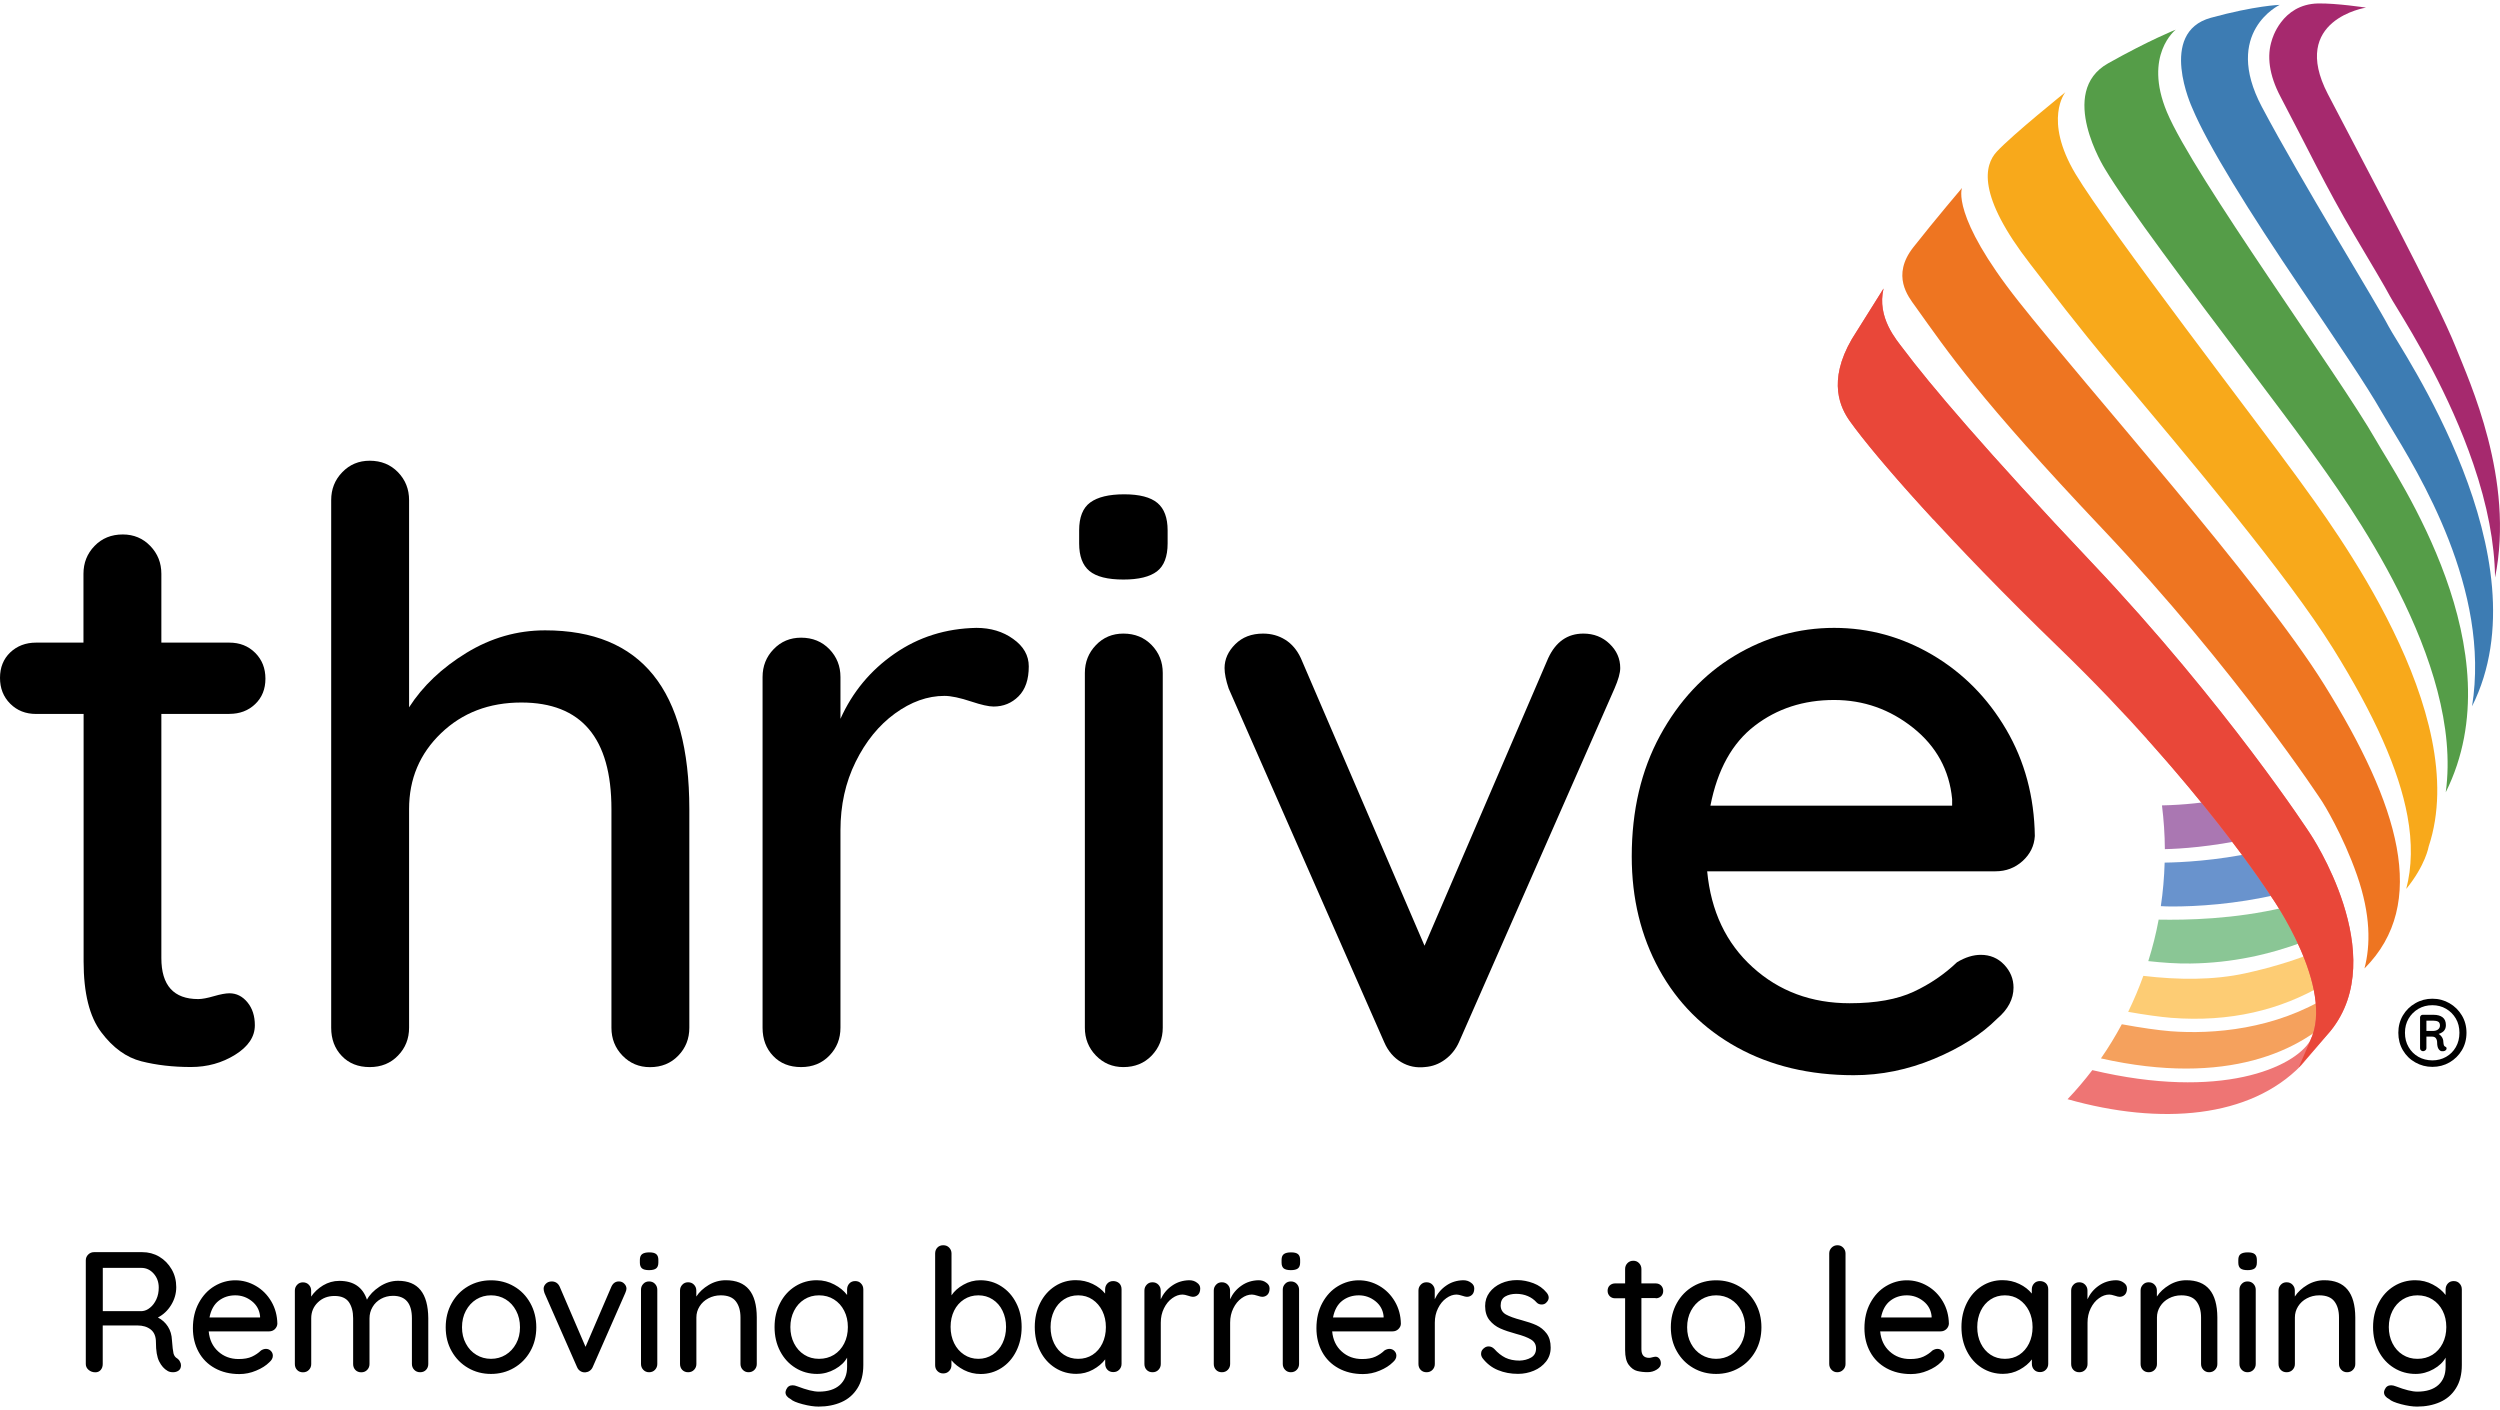 <?xml version="1.0" encoding="utf-8"?>
<!-- Generator: Adobe Illustrator 27.5.0, SVG Export Plug-In . SVG Version: 6.00 Build 0)  -->
<svg version="1.1" id="Layer_1" xmlns="http://www.w3.org/2000/svg" xmlns:xlink="http://www.w3.org/1999/xlink" x="0px" y="0px"
	 viewBox="0 0 354.33 199.84" style="enable-background:new 0 0 354.33 199.84;" xml:space="preserve">
<style type="text/css">
	.st0{clip-path:url(#SVGID_00000173144157703192807430000012431747299872013971_);fill:#AA77B2;}
	.st1{clip-path:url(#SVGID_00000173144157703192807430000012431747299872013971_);fill:#6993CD;}
	.st2{clip-path:url(#SVGID_00000173144157703192807430000012431747299872013971_);fill:#8AC695;}
	.st3{clip-path:url(#SVGID_00000173144157703192807430000012431747299872013971_);fill:#FDCC74;}
	.st4{clip-path:url(#SVGID_00000173144157703192807430000012431747299872013971_);fill:#F5A15D;}
	.st5{clip-path:url(#SVGID_00000173144157703192807430000012431747299872013971_);fill:#EE7521;}
	.st6{clip-path:url(#SVGID_00000173144157703192807430000012431747299872013971_);fill:#F8A91B;}
	.st7{clip-path:url(#SVGID_00000173144157703192807430000012431747299872013971_);fill:#559D48;}
	.st8{clip-path:url(#SVGID_00000173144157703192807430000012431747299872013971_);fill:#3D7CB3;}
	.st9{clip-path:url(#SVGID_00000173144157703192807430000012431747299872013971_);fill:#A6296E;}
	.st10{clip-path:url(#SVGID_00000173144157703192807430000012431747299872013971_);fill:#EE7574;}
	.st11{clip-path:url(#SVGID_00000173144157703192807430000012431747299872013971_);fill:#E94739;}
	.st12{clip-path:url(#SVGID_00000173144157703192807430000012431747299872013971_);}
</style>
<g>
	<defs>
		<rect id="SVGID_1_" x="0" y="0.49" width="354.33" height="198.86"/>
	</defs>
	<clipPath id="SVGID_00000040563851561846358750000013514090113841810075_">
		<use xlink:href="#SVGID_1_"  style="overflow:visible;"/>
	</clipPath>
	<path style="clip-path:url(#SVGID_00000040563851561846358750000013514090113841810075_);fill:#AA77B2;" d="M315.84,113.15
		c-3.25,0.62-6.42,0.94-9.42,1c0.25,2.03,0.4,4.1,0.41,6.2c2.13-0.04,6.58-0.33,11.95-1.49L315.84,113.15z"/>
	<path style="clip-path:url(#SVGID_00000040563851561846358750000013514090113841810075_);fill:#6993CD;" d="M319.77,120.78
		c-5.81,1.23-10.69,1.45-12.97,1.48c-0.06,2.09-0.24,4.15-0.54,6.17c0.48,0.03,1.01,0.05,1.6,0.05c3.37,0,8.95-0.3,14.98-1.72
		L319.77,120.78z"/>
	<path style="clip-path:url(#SVGID_00000040563851561846358750000013514090113841810075_);fill:#8AC695;" d="M323.79,128.6
		c-7.14,1.7-13.97,1.81-17.84,1.74c-0.37,2.01-0.87,3.97-1.47,5.88c2,0.22,4.01,0.37,5.97,0.34c5.92-0.07,11.27-1.3,15.88-3.02
		L323.79,128.6z"/>
	<path style="clip-path:url(#SVGID_00000040563851561846358750000013514090113841810075_);fill:#FDCC74;" d="M303.78,138.31
		c-0.63,1.75-1.35,3.45-2.15,5.1c2.42,0.43,4.54,0.72,6.11,0.85c8.26,0.64,15.46-1.07,21.66-4.75l-2.17-4.22
		c-2.58,1-5.56,1.9-9.01,2.66C313.74,138.93,308.73,138.9,303.78,138.31"/>
	<path style="clip-path:url(#SVGID_00000040563851561846358750000013514090113841810075_);fill:#F5A15D;" d="M307.66,146.16
		c-1.77-0.14-4.2-0.49-6.93-0.99c-0.9,1.67-1.88,3.29-2.96,4.84c17.87,4.02,28.47-1.09,33.64-6.6l-1.2-2.33
		C322.43,145.95,313.58,146.61,307.66,146.16"/>
	<path style="clip-path:url(#SVGID_00000040563851561846358750000013514090113841810075_);fill:#EE7521;" d="M329.42,97.04
		c-9.14-14.68-33.63-42.05-43.36-54.37c-9.62-12.18-7.98-16.03-7.98-16.03s-3.73,4.38-6.91,8.42c-3.14,4.01-0.69,7,0.26,8.32
		c4.74,6.63,8.98,12.99,26.49,31.5c19.13,20.22,31.11,38.58,31.23,38.77c0.11,0.16,2.9,4.62,4.92,10.41
		c1.94,5.58,1.92,9.9,1.05,13.2C344.3,128.09,340.01,114.06,329.42,97.04"/>
	<path style="clip-path:url(#SVGID_00000040563851561846358750000013514090113841810075_);fill:#F8A91B;" d="M325.53,67.57
		c-5.19-7.18-26.77-35.22-31.37-42.93c-4.6-7.72-1.43-11.57-1.43-11.57s-7.45,5.98-9.72,8.42c-1.75,1.88-2.89,6.11,4.78,15.98
		c2.91,3.75,6.6,8.65,11.51,14.49c11.12,13.2,24.95,29.63,31.38,39.96c5.88,9.45,9.33,17.21,10.53,23.72
		c0.7,3.79,0.64,7.25-0.17,10.35c2.75-3.38,3.18-6.01,3.18-6.01C350.5,101.08,330.73,74.74,325.53,67.57"/>
	<path style="clip-path:url(#SVGID_00000040563851561846358750000013514090113841810075_);fill:#559D48;" d="M336.73,62.36
		c-5.1-8.97-25.87-37.5-29.61-46.48c-3.38-8.1,1.26-11.68,1.26-11.68s-3.73,1.48-9.6,4.78c-7.26,4.08-0.46,14.93-0.46,14.93
		c3.2,5.37,11.87,16.85,20.36,28.13c3.45,4.59,6.44,8.56,7.97,10.68l0.53,0.73c5.66,7.8,22,30.31,19.46,48.84
		C356.7,92.15,339.8,67.76,336.73,62.36"/>
	<path style="clip-path:url(#SVGID_00000040563851561846358750000013514090113841810075_);fill:#3D7CB3;" d="M338.54,46.26
		c-1.72-3.32-12.37-20.55-17.97-31.13c-5.6-10.59,2.54-14.44,2.54-14.44s-3.46,0.1-9.76,1.83c-7.59,2.09-2.64,12.78-2.64,12.78
		c2.2,5.28,7.97,14.57,15.47,25.66c4.98,7.38,9.29,13.75,11.32,17.33c0.26,0.46,0.62,1.06,1.06,1.78
		c4.27,7.05,14.46,23.47,11.81,40.03C360.92,79.08,340.19,49.46,338.54,46.26"/>
	<path style="clip-path:url(#SVGID_00000040563851561846358750000013514090113841810075_);fill:#A6296E;" d="M348.08,49.26
		c-2.71-6.8-12.66-25.37-18.15-35.93c-5.49-10.57,5.41-12.25,5.41-12.25s-4.2-0.64-6.8-0.59C323.33,0.6,322,5.68,322,5.68
		c-0.73,2.22-0.42,4.93,1.23,8.05c3.52,6.66,6.53,12.98,10.43,19.55c2.46,4.15,4.41,7.43,5.09,8.73c0.14,0.27,0.53,0.9,0.98,1.64
		c2.22,3.64,7.43,12.17,10.82,22.11c2.01,5.88,3.01,11.21,3.08,16.09C356.44,67.99,349.99,54.06,348.08,49.26"/>
	<path style="clip-path:url(#SVGID_00000040563851561846358750000013514090113841810075_);fill:#EE7574;" d="M327.43,118.17
		c0,0-11.78-18.17-31.01-38.49c-14.77-15.61-23.05-25.38-26.68-30.25c-0.92-1.23-3.76-4.41-2.78-8.54l-4.49,7.16
		c-3.52,6.06-1.58,9.83-0.27,11.66c1.92,2.7,5.98,7.58,11.78,13.87c14.26,4.52,25.62,16.25,30.4,31.25
		c11.61,12.94,17.54,22.26,17.54,22.26s9.11,12.93,5.51,20.41c-2.26,3.78-12.66,8.5-30.88,4.17c-1.1,1.44-2.27,2.82-3.51,4.12
		c13.28,3.76,25.87,2.65,33.1-4.78l4.16-4.88C339.01,135.39,327.43,118.17,327.43,118.17"/>
	<path style="clip-path:url(#SVGID_00000040563851561846358750000013514090113841810075_);fill:#E94739;" d="M325.8,151.3l4.5-5.17
		c8.7-10.73-2.88-27.96-2.88-27.96S315.65,100,296.42,79.68c-14.77-15.61-23.05-25.38-26.68-30.25c-0.92-1.23-3.76-4.41-2.78-8.54
		l-4.49,7.16c-3.52,6.06-1.58,9.83-0.27,11.66c3.52,4.95,14.16,17.14,29.61,32.08c19.91,19.25,30.11,35.31,30.11,35.31
		s9.11,12.93,5.51,20.41"/>
	<path style="clip-path:url(#SVGID_00000040563851561846358750000013514090113841810075_);" d="M32.51,101.18
		c1.47,0,2.69-0.46,3.66-1.39c0.97-0.93,1.45-2.13,1.45-3.6s-0.48-2.69-1.45-3.66c-0.97-0.97-2.19-1.45-3.66-1.45h-9.64v-9.75
		c0-1.55-0.52-2.86-1.57-3.95c-1.04-1.08-2.34-1.63-3.89-1.63c-1.63,0-2.96,0.54-4.01,1.63c-1.05,1.08-1.57,2.4-1.57,3.95v9.75H5.11
		c-1.47,0-2.69,0.47-3.66,1.39C0.48,93.4,0,94.61,0,96.08c0,1.47,0.48,2.69,1.45,3.66c0.97,0.97,2.19,1.45,3.66,1.45h6.74v35.07
		c0,4.49,0.83,7.84,2.5,10.04c1.66,2.21,3.56,3.58,5.69,4.12c2.13,0.54,4.47,0.81,7.02,0.81c2.32,0,4.41-0.58,6.27-1.74
		c1.86-1.16,2.79-2.55,2.79-4.18c0-1.32-0.35-2.4-1.05-3.25c-0.7-0.85-1.55-1.28-2.55-1.28c-0.54,0-1.28,0.14-2.21,0.41
		c-0.93,0.27-1.67,0.41-2.21,0.41c-3.48,0-5.23-1.93-5.23-5.81v-34.6H32.51z"/>
	<path style="clip-path:url(#SVGID_00000040563851561846358750000013514090113841810075_);" d="M77.26,89.34
		c-3.95,0-7.66,1.06-11.15,3.19c-3.48,2.13-6.19,4.7-8.13,7.72V70.88c0-1.55-0.52-2.86-1.57-3.95c-1.05-1.08-2.38-1.63-4.01-1.63
		c-1.55,0-2.84,0.54-3.89,1.63c-1.05,1.08-1.57,2.4-1.57,3.95v74.78c0,1.63,0.5,2.96,1.51,4.01c1,1.05,2.32,1.57,3.95,1.57
		c1.63,0,2.96-0.54,4.01-1.63c1.05-1.08,1.57-2.4,1.57-3.95v-31c0-4.26,1.51-7.84,4.53-10.74c3.02-2.9,6.81-4.35,11.38-4.35
		c8.51,0,12.77,5.03,12.77,15.1v31c0,1.55,0.52,2.86,1.57,3.95c1.05,1.08,2.34,1.63,3.89,1.63c1.63,0,2.96-0.54,4.01-1.63
		c1.05-1.08,1.57-2.4,1.57-3.95v-31C97.7,97.78,90.89,89.34,77.26,89.34"/>
	<path style="clip-path:url(#SVGID_00000040563851561846358750000013514090113841810075_);" d="M138.39,88.99
		c-4.34,0.08-8.21,1.3-11.61,3.66c-3.41,2.36-5.96,5.44-7.66,9.23v-5.92c0-1.55-0.52-2.86-1.57-3.95c-1.05-1.08-2.38-1.63-4.01-1.63
		c-1.55,0-2.84,0.54-3.89,1.63c-1.05,1.08-1.57,2.4-1.57,3.95v49.7c0,1.63,0.5,2.96,1.51,4.01c1,1.05,2.32,1.57,3.95,1.57
		c1.63,0,2.96-0.54,4.01-1.63c1.05-1.08,1.57-2.4,1.57-3.95v-27.98c0-3.56,0.71-6.79,2.15-9.7c1.43-2.9,3.29-5.19,5.57-6.85
		c2.28-1.66,4.62-2.5,7.02-2.5c0.93,0,2.21,0.27,3.83,0.81c1.39,0.46,2.44,0.7,3.13,0.7c1.39,0,2.57-0.48,3.54-1.45
		c0.97-0.97,1.45-2.38,1.45-4.24c0-1.55-0.74-2.85-2.21-3.89C142.15,89.51,140.4,88.99,138.39,88.99"/>
	<path style="clip-path:url(#SVGID_00000040563851561846358750000013514090113841810075_);" d="M164.8,145.66V95.38
		c0-1.55-0.52-2.86-1.57-3.95c-1.05-1.08-2.38-1.63-4.01-1.63c-1.55,0-2.85,0.54-3.89,1.63c-1.04,1.08-1.57,2.4-1.57,3.95v50.28
		c0,1.55,0.52,2.86,1.57,3.95c1.05,1.08,2.34,1.63,3.89,1.63c1.63,0,2.96-0.54,4.01-1.63C164.27,148.52,164.8,147.21,164.8,145.66"
		/>
	<path style="clip-path:url(#SVGID_00000040563851561846358750000013514090113841810075_);" d="M159.22,82.14
		c2.17,0,3.75-0.39,4.76-1.16c1-0.77,1.51-2.09,1.51-3.95v-1.86c0-1.78-0.48-3.08-1.45-3.89c-0.97-0.81-2.54-1.22-4.7-1.22
		c-2.17,0-3.77,0.39-4.82,1.16c-1.05,0.77-1.57,2.09-1.57,3.95v1.86c0,1.78,0.48,3.08,1.45,3.89
		C155.37,81.73,156.97,82.14,159.22,82.14"/>
	<path style="clip-path:url(#SVGID_00000040563851561846358750000013514090113841810075_);" d="M224.42,89.8
		c-2.25,0-3.91,1.16-4.99,3.48l-17.53,40.76l-17.53-40.76c-0.54-1.16-1.28-2.03-2.21-2.61c-0.93-0.58-1.97-0.87-3.14-0.87
		c-1.63,0-2.94,0.5-3.95,1.51c-1.01,1.01-1.51,2.13-1.51,3.37c0,0.77,0.19,1.74,0.58,2.9l22.06,50.16c0.54,1.24,1.34,2.17,2.38,2.79
		c1.04,0.62,2.19,0.85,3.43,0.7c1-0.08,1.93-0.42,2.79-1.05c0.85-0.62,1.51-1.43,1.97-2.44l22.06-50.16
		c0.54-1.24,0.81-2.21,0.81-2.9c0-1.32-0.5-2.46-1.51-3.43C227.13,90.29,225.89,89.8,224.42,89.8"/>
	<path style="clip-path:url(#SVGID_00000040563851561846358750000013514090113841810075_);" d="M276.67,114.19h-34.25
		c1-5.11,3.09-8.88,6.27-11.32c3.17-2.44,6.93-3.66,11.26-3.66c4.18,0,7.91,1.32,11.21,3.95c3.29,2.63,5.13,6,5.52,10.1V114.19z
		 M288.4,118.49c-0.08-5.57-1.43-10.61-4.06-15.1c-2.63-4.49-6.12-8.01-10.45-10.57c-4.34-2.55-8.98-3.83-13.93-3.83
		c-5.03,0-9.74,1.32-14.11,3.95c-4.37,2.63-7.9,6.41-10.57,11.32c-2.67,4.92-4.01,10.62-4.01,17.13c0,5.96,1.3,11.3,3.89,16.02
		c2.59,4.72,6.27,8.4,11.03,11.03c4.76,2.63,10.28,3.95,16.55,3.95c3.87,0,7.66-0.77,11.38-2.32c3.72-1.55,6.69-3.44,8.94-5.69
		c1.55-1.32,2.32-2.79,2.32-4.41c0-1.24-0.45-2.32-1.33-3.25c-0.89-0.93-1.99-1.39-3.31-1.39c-1.08,0-2.21,0.35-3.37,1.05
		c-1.78,1.7-3.83,3.1-6.15,4.18c-2.32,1.08-5.34,1.63-9.06,1.63c-5.42,0-10.01-1.7-13.76-5.11c-3.76-3.41-5.9-7.93-6.44-13.59h40.87
		c1.47,0,2.75-0.48,3.83-1.45C287.74,121.06,288.32,119.88,288.4,118.49"/>
	<path style="clip-path:url(#SVGID_00000040563851561846358750000013514090113841810075_);" d="M342.77,149.79
		c-0.58-0.33-1.05-0.79-1.39-1.38c-0.35-0.59-0.52-1.26-0.52-2.03c0-0.76,0.17-1.43,0.52-2.02c0.34-0.58,0.81-1.04,1.39-1.38
		c0.58-0.34,1.24-0.51,1.97-0.51c0.72,0,1.37,0.17,1.95,0.51c0.58,0.34,1.04,0.8,1.38,1.38c0.34,0.58,0.51,1.25,0.51,2.02
		c0,0.76-0.17,1.44-0.51,2.03c-0.34,0.59-0.8,1.05-1.38,1.38c-0.58,0.33-1.23,0.5-1.95,0.5
		C344.01,150.28,343.35,150.12,342.77,149.79 M347.17,150.58c0.73-0.42,1.31-0.99,1.75-1.72c0.44-0.73,0.66-1.56,0.66-2.48
		c0-0.92-0.22-1.74-0.66-2.47c-0.44-0.73-1.02-1.3-1.75-1.72c-0.73-0.42-1.53-0.64-2.42-0.64c-0.88,0-1.68,0.21-2.42,0.64
		c-0.74,0.42-1.33,1-1.76,1.72c-0.43,0.73-0.65,1.55-0.65,2.47c0,0.92,0.22,1.75,0.65,2.48c0.43,0.73,1.02,1.31,1.76,1.72
		c0.74,0.42,1.55,0.63,2.42,0.63C345.63,151.21,346.44,151,347.17,150.58 M343.71,146.12l0.19,0.15v-1.85l-0.3,0.24h1.27
		c0.29,0,0.52,0.05,0.69,0.14c0.17,0.09,0.26,0.28,0.26,0.55c0,0.24-0.1,0.43-0.29,0.57c-0.19,0.14-0.44,0.2-0.72,0.2H343.71z
		 M343.77,148.85c0.09-0.08,0.13-0.18,0.13-0.29v-1.83l-0.22,0.19h1.01c0.26,0,0.45,0.08,0.56,0.24c0.11,0.16,0.17,0.36,0.17,0.6
		c0,0.4,0.07,0.7,0.2,0.91c0.14,0.2,0.29,0.31,0.46,0.32c0.16,0.02,0.3,0,0.42-0.05c0.12-0.05,0.2-0.13,0.25-0.25
		c0.01-0.07,0.01-0.14-0.01-0.2c-0.02-0.07-0.08-0.11-0.16-0.14c-0.1-0.04-0.17-0.11-0.2-0.2c-0.04-0.09-0.06-0.25-0.08-0.46
		c0-0.32-0.1-0.59-0.3-0.83c-0.2-0.24-0.42-0.38-0.65-0.42l0.04,0.17c0.4-0.09,0.71-0.24,0.94-0.45c0.22-0.22,0.33-0.5,0.33-0.86
		c0-0.5-0.15-0.87-0.46-1.11c-0.31-0.24-0.74-0.36-1.28-0.36h-1.57c-0.1,0-0.18,0.04-0.25,0.12c-0.06,0.08-0.1,0.15-0.1,0.23v4.4
		c0,0.12,0.04,0.21,0.13,0.29c0.09,0.08,0.19,0.12,0.3,0.12C343.58,148.97,343.69,148.93,343.77,148.85"/>
	<path style="clip-path:url(#SVGID_00000040563851561846358750000013514090113841810075_);" d="M342.63,192.59
		c-0.78,0-1.48-0.19-2.09-0.58c-0.62-0.39-1.1-0.93-1.45-1.62c-0.35-0.69-0.52-1.46-0.52-2.3c0-0.84,0.17-1.61,0.52-2.3
		c0.35-0.69,0.83-1.23,1.45-1.62c0.62-0.39,1.31-0.58,2.09-0.58c0.79,0,1.5,0.19,2.12,0.58c0.62,0.39,1.1,0.92,1.45,1.61
		c0.35,0.68,0.52,1.45,0.52,2.31c0,0.86-0.17,1.63-0.52,2.32c-0.35,0.69-0.83,1.22-1.45,1.61
		C344.13,192.4,343.43,192.59,342.63,192.59 M347.77,181.57c-0.34,0-0.62,0.11-0.83,0.34c-0.21,0.23-0.32,0.51-0.32,0.85v0.78
		c-0.44-0.58-1.04-1.08-1.81-1.48c-0.77-0.41-1.6-0.61-2.49-0.61c-1.1,0-2.11,0.28-3.03,0.85c-0.92,0.57-1.64,1.36-2.16,2.37
		c-0.53,1.01-0.79,2.15-0.79,3.42c0,1.27,0.26,2.4,0.79,3.42c0.53,1.01,1.25,1.8,2.18,2.37c0.92,0.57,1.95,0.85,3.06,0.85
		c0.89,0,1.74-0.23,2.54-0.68c0.8-0.45,1.37-1,1.71-1.63v1.31c0,1.09-0.34,1.94-1.03,2.57c-0.69,0.62-1.68,0.94-2.98,0.94
		c-0.73,0-1.74-0.25-3.04-0.75c-0.24-0.1-0.47-0.15-0.68-0.15c-0.42,0-0.72,0.2-0.9,0.61c-0.07,0.16-0.1,0.29-0.1,0.39
		c0,0.39,0.25,0.71,0.75,0.97c0.24,0.24,0.8,0.48,1.67,0.71c0.87,0.23,1.63,0.34,2.27,0.34c1.2,0,2.28-0.21,3.23-0.63
		c0.96-0.42,1.72-1.07,2.27-1.96c0.56-0.88,0.84-1.98,0.84-3.3v-10.7c0-0.36-0.11-0.64-0.33-0.86
		C348.39,181.68,348.11,181.57,347.77,181.57 M329.43,181.45c-0.86,0-1.67,0.22-2.42,0.67c-0.75,0.45-1.34,0.99-1.76,1.64v-0.85
		c0-0.32-0.11-0.6-0.33-0.83c-0.22-0.23-0.5-0.34-0.84-0.34c-0.32,0-0.6,0.11-0.81,0.34c-0.22,0.23-0.33,0.5-0.33,0.83v10.41
		c0,0.34,0.11,0.62,0.32,0.84c0.21,0.22,0.49,0.33,0.83,0.33c0.34,0,0.62-0.11,0.84-0.34c0.22-0.23,0.33-0.5,0.33-0.83v-6.59
		c0-0.57,0.15-1.09,0.45-1.57c0.3-0.48,0.71-0.86,1.24-1.14c0.53-0.28,1.11-0.43,1.76-0.43c0.99,0,1.7,0.28,2.14,0.85
		c0.44,0.57,0.66,1.33,0.66,2.29v6.59c0,0.32,0.11,0.6,0.33,0.83c0.22,0.23,0.49,0.34,0.81,0.34c0.34,0,0.62-0.11,0.84-0.34
		c0.22-0.23,0.33-0.5,0.33-0.83v-6.61C333.8,183.2,332.34,181.45,329.43,181.45 M318.55,180.02c0.45,0,0.79-0.08,1-0.24
		c0.21-0.16,0.32-0.44,0.32-0.83v-0.39c0-0.37-0.1-0.64-0.3-0.81c-0.2-0.17-0.53-0.25-0.99-0.25c-0.45,0-0.79,0.08-1.01,0.24
		c-0.22,0.16-0.33,0.44-0.33,0.83v0.39c0,0.37,0.1,0.64,0.3,0.81C317.74,179.93,318.07,180.02,318.55,180.02 M319.71,193.32v-10.53
		c0-0.32-0.11-0.6-0.33-0.83c-0.22-0.23-0.5-0.34-0.84-0.34c-0.32,0-0.6,0.11-0.81,0.34c-0.22,0.23-0.33,0.5-0.33,0.83v10.53
		c0,0.32,0.11,0.6,0.33,0.83c0.22,0.23,0.49,0.34,0.81,0.34c0.34,0,0.62-0.11,0.84-0.34C319.6,193.92,319.71,193.64,319.71,193.32
		 M309.88,181.45c-0.86,0-1.67,0.22-2.42,0.67c-0.75,0.45-1.34,0.99-1.76,1.64v-0.85c0-0.32-0.11-0.6-0.33-0.83
		c-0.22-0.23-0.5-0.34-0.84-0.34c-0.32,0-0.6,0.11-0.81,0.34c-0.22,0.23-0.33,0.5-0.33,0.83v10.41c0,0.34,0.11,0.62,0.32,0.84
		c0.21,0.22,0.49,0.33,0.83,0.33c0.34,0,0.62-0.11,0.84-0.34c0.22-0.23,0.33-0.5,0.33-0.83v-6.59c0-0.57,0.15-1.09,0.45-1.57
		c0.3-0.48,0.71-0.86,1.24-1.14s1.11-0.43,1.76-0.43c0.99,0,1.7,0.28,2.14,0.85c0.44,0.57,0.66,1.33,0.66,2.29v6.59
		c0,0.32,0.11,0.6,0.33,0.83c0.22,0.23,0.49,0.34,0.81,0.34c0.34,0,0.62-0.11,0.84-0.34c0.22-0.23,0.33-0.5,0.33-0.83v-6.61
		C314.25,183.2,312.79,181.45,309.88,181.45 M299.9,181.45c-0.91,0.02-1.72,0.27-2.43,0.77c-0.71,0.49-1.25,1.14-1.61,1.93v-1.24
		c0-0.32-0.11-0.6-0.33-0.83c-0.22-0.23-0.5-0.34-0.84-0.34c-0.32,0-0.6,0.11-0.81,0.34c-0.22,0.23-0.33,0.5-0.33,0.83v10.41
		c0,0.34,0.11,0.62,0.32,0.84c0.21,0.22,0.49,0.33,0.83,0.33c0.34,0,0.62-0.11,0.84-0.34c0.22-0.23,0.33-0.5,0.33-0.83v-5.86
		c0-0.75,0.15-1.42,0.45-2.03c0.3-0.61,0.69-1.09,1.17-1.43c0.48-0.35,0.97-0.52,1.47-0.52c0.19,0,0.46,0.06,0.8,0.17
		c0.29,0.1,0.51,0.15,0.66,0.15c0.29,0,0.54-0.1,0.74-0.3s0.3-0.5,0.3-0.89c0-0.32-0.15-0.6-0.46-0.81
		C300.69,181.56,300.32,181.45,299.9,181.45 M284.16,192.59c-0.76,0-1.44-0.19-2.03-0.58c-0.59-0.39-1.05-0.92-1.39-1.61
		s-0.5-1.45-0.5-2.31c0-0.86,0.17-1.63,0.5-2.31c0.33-0.68,0.79-1.22,1.39-1.61c0.59-0.39,1.27-0.58,2.03-0.58
		c0.76,0,1.44,0.2,2.03,0.6c0.59,0.4,1.05,0.94,1.39,1.62c0.33,0.68,0.5,1.44,0.5,2.29c0,0.86-0.17,1.63-0.5,2.31
		c-0.33,0.68-0.8,1.22-1.39,1.61C285.6,192.4,284.93,192.59,284.16,192.59 M289.12,181.57c-0.34,0-0.62,0.11-0.83,0.34
		c-0.21,0.23-0.32,0.51-0.32,0.85v0.58c-0.44-0.55-1.03-1.01-1.76-1.36c-0.74-0.36-1.54-0.54-2.4-0.54c-1.07,0-2.05,0.28-2.94,0.85
		c-0.89,0.57-1.59,1.36-2.1,2.37c-0.51,1.01-0.77,2.15-0.77,3.42c0,1.27,0.25,2.4,0.77,3.42c0.51,1.01,1.22,1.8,2.12,2.37
		c0.9,0.57,1.9,0.85,3,0.85c0.84,0,1.63-0.2,2.36-0.6c0.73-0.4,1.31-0.88,1.73-1.45v0.63c0,0.34,0.11,0.62,0.32,0.84
		c0.21,0.22,0.49,0.33,0.83,0.33c0.34,0,0.62-0.11,0.84-0.34c0.22-0.23,0.33-0.5,0.33-0.83v-10.56c0-0.36-0.11-0.64-0.33-0.86
		C289.74,181.68,289.47,181.57,289.12,181.57 M270.26,183.59c0.87,0,1.66,0.28,2.35,0.83c0.69,0.55,1.07,1.26,1.16,2.12v0.19h-7.17
		c0.21-1.07,0.65-1.86,1.31-2.37C268.56,183.85,269.35,183.59,270.26,183.59 M276.22,187.63c-0.02-1.17-0.3-2.22-0.85-3.16
		c-0.55-0.94-1.28-1.68-2.19-2.21c-0.91-0.53-1.88-0.8-2.92-0.8c-1.05,0-2.04,0.28-2.96,0.83c-0.92,0.55-1.65,1.34-2.21,2.37
		c-0.56,1.03-0.84,2.23-0.84,3.59c0,1.25,0.27,2.37,0.81,3.36c0.54,0.99,1.31,1.76,2.31,2.31c1,0.55,2.15,0.83,3.47,0.83
		c0.81,0,1.61-0.16,2.38-0.49c0.78-0.32,1.4-0.72,1.87-1.19c0.32-0.28,0.49-0.58,0.49-0.92c0-0.26-0.09-0.49-0.28-0.68
		c-0.19-0.19-0.42-0.29-0.69-0.29c-0.23,0-0.46,0.07-0.71,0.22c-0.37,0.36-0.8,0.65-1.29,0.88s-1.12,0.34-1.9,0.34
		c-1.13,0-2.1-0.36-2.88-1.07c-0.79-0.71-1.24-1.66-1.35-2.85h8.56c0.31,0,0.58-0.1,0.8-0.3S276.2,187.92,276.22,187.63
		 M261.57,193.32v-15.66c0-0.32-0.11-0.6-0.33-0.83c-0.22-0.23-0.49-0.34-0.81-0.34c-0.33,0-0.6,0.11-0.83,0.34
		c-0.23,0.23-0.34,0.5-0.34,0.83v15.66c0,0.32,0.11,0.6,0.33,0.83c0.22,0.23,0.49,0.34,0.81,0.34s0.6-0.11,0.83-0.34
		C261.46,193.92,261.57,193.64,261.57,193.32 M247.34,188.12c0,0.86-0.18,1.63-0.55,2.31c-0.37,0.68-0.86,1.21-1.48,1.59
		c-0.62,0.38-1.32,0.57-2.08,0.57c-0.76,0-1.46-0.19-2.08-0.57c-0.62-0.38-1.12-0.91-1.48-1.59c-0.37-0.68-0.55-1.45-0.55-2.31
		c0-0.87,0.18-1.66,0.55-2.35c0.37-0.69,0.86-1.22,1.48-1.61c0.62-0.38,1.32-0.57,2.08-0.57c0.76,0,1.46,0.19,2.08,0.57
		c0.62,0.38,1.12,0.92,1.48,1.61C247.16,186.46,247.34,187.24,247.34,188.12 M249.65,188.12c0-1.26-0.28-2.41-0.85-3.43
		c-0.57-1.02-1.34-1.82-2.32-2.38c-0.98-0.57-2.06-0.85-3.25-0.85c-1.18,0-2.27,0.28-3.25,0.85c-0.98,0.57-1.75,1.36-2.32,2.38
		c-0.57,1.02-0.85,2.16-0.85,3.43c0,1.27,0.28,2.4,0.85,3.4c0.57,1.01,1.34,1.79,2.32,2.36c0.98,0.57,2.06,0.85,3.25,0.85
		c1.18,0,2.27-0.28,3.25-0.85c0.98-0.57,1.75-1.35,2.32-2.36C249.37,190.52,249.65,189.38,249.65,188.12 M234.66,184.01
		c0.31,0,0.56-0.1,0.77-0.29c0.2-0.19,0.3-0.45,0.3-0.75c0-0.31-0.1-0.56-0.3-0.77c-0.2-0.2-0.46-0.3-0.77-0.3h-2.02v-2.04
		c0-0.32-0.11-0.6-0.33-0.83c-0.22-0.23-0.49-0.34-0.81-0.34c-0.34,0-0.62,0.11-0.84,0.34c-0.22,0.23-0.33,0.5-0.33,0.83v2.04h-1.41
		c-0.31,0-0.56,0.1-0.77,0.29c-0.2,0.19-0.3,0.45-0.3,0.75c0,0.31,0.1,0.56,0.3,0.77c0.2,0.2,0.46,0.3,0.77,0.3h1.41v7.34
		c0,0.94,0.17,1.64,0.52,2.1c0.35,0.46,0.75,0.75,1.19,0.86c0.45,0.11,0.94,0.17,1.47,0.17c0.49,0,0.92-0.12,1.31-0.37
		c0.39-0.24,0.58-0.53,0.58-0.87c0-0.28-0.07-0.5-0.22-0.68c-0.15-0.18-0.32-0.27-0.53-0.27c-0.11,0-0.27,0.03-0.46,0.08
		c-0.19,0.06-0.35,0.08-0.46,0.08c-0.73,0-1.09-0.4-1.09-1.22v-7.25H234.66z M210.12,192.49c0.6,0.78,1.33,1.35,2.2,1.7
		c0.87,0.36,1.81,0.53,2.83,0.53c0.79,0,1.54-0.15,2.25-0.45c0.71-0.3,1.28-0.73,1.72-1.29c0.44-0.56,0.66-1.22,0.66-1.98
		c0-0.83-0.19-1.49-0.58-2.01c-0.39-0.51-0.87-0.9-1.43-1.16c-0.57-0.26-1.28-0.5-2.14-0.73c-0.99-0.26-1.72-0.53-2.2-0.8
		c-0.48-0.28-0.73-0.7-0.74-1.26c0-0.6,0.21-1.02,0.64-1.28c0.43-0.25,0.95-0.38,1.57-0.38c0.6,0,1.15,0.11,1.64,0.32
		c0.49,0.21,0.91,0.51,1.25,0.9c0.18,0.19,0.41,0.29,0.71,0.29c0.24,0,0.45-0.07,0.61-0.22c0.26-0.24,0.39-0.49,0.39-0.75
		c0-0.24-0.1-0.48-0.29-0.71c-0.49-0.6-1.11-1.05-1.88-1.34c-0.77-0.29-1.54-0.44-2.32-0.44c-0.81,0-1.56,0.15-2.25,0.46
		c-0.69,0.31-1.24,0.74-1.65,1.29c-0.41,0.55-0.62,1.19-0.62,1.92c0,0.83,0.21,1.5,0.62,2.01c0.41,0.51,0.92,0.9,1.52,1.17
		c0.6,0.27,1.35,0.52,2.26,0.77c0.92,0.24,1.63,0.51,2.1,0.8c0.48,0.29,0.72,0.71,0.72,1.26c0,0.6-0.24,1.03-0.71,1.3
		c-0.47,0.27-1.01,0.41-1.63,0.43c-0.78,0-1.45-0.14-2.01-0.41c-0.56-0.28-1.08-0.69-1.57-1.24c-0.24-0.24-0.51-0.36-0.8-0.36
		c-0.21,0-0.4,0.06-0.56,0.17c-0.34,0.23-0.51,0.5-0.51,0.83C209.9,192.05,209.97,192.27,210.12,192.49 M207.39,181.45
		c-0.91,0.02-1.72,0.27-2.43,0.77c-0.71,0.49-1.25,1.14-1.61,1.93v-1.24c0-0.32-0.11-0.6-0.33-0.83c-0.22-0.23-0.5-0.34-0.84-0.34
		c-0.33,0-0.6,0.11-0.81,0.34c-0.22,0.23-0.33,0.5-0.33,0.83v10.41c0,0.34,0.11,0.62,0.32,0.84c0.21,0.22,0.49,0.33,0.83,0.33
		c0.34,0,0.62-0.11,0.84-0.34c0.22-0.23,0.33-0.5,0.33-0.83v-5.86c0-0.75,0.15-1.42,0.45-2.03c0.3-0.61,0.69-1.09,1.17-1.43
		c0.48-0.35,0.97-0.52,1.47-0.52c0.19,0,0.46,0.06,0.8,0.17c0.29,0.1,0.51,0.15,0.66,0.15c0.29,0,0.54-0.1,0.74-0.3
		c0.2-0.2,0.3-0.5,0.3-0.89c0-0.32-0.15-0.6-0.46-0.81C208.17,181.56,207.81,181.45,207.39,181.45 M192.59,183.59
		c0.87,0,1.66,0.28,2.35,0.83c0.69,0.55,1.07,1.26,1.16,2.12v0.19h-7.17c0.21-1.07,0.65-1.86,1.31-2.37
		C190.9,183.85,191.69,183.59,192.59,183.59 M198.55,187.63c-0.02-1.17-0.3-2.22-0.85-3.16c-0.55-0.94-1.28-1.68-2.19-2.21
		c-0.91-0.53-1.88-0.8-2.92-0.8c-1.05,0-2.04,0.28-2.96,0.83c-0.92,0.55-1.65,1.34-2.21,2.37c-0.56,1.03-0.84,2.23-0.84,3.59
		c0,1.25,0.27,2.37,0.81,3.36c0.54,0.99,1.31,1.76,2.31,2.31c1,0.55,2.15,0.83,3.47,0.83c0.81,0,1.61-0.16,2.38-0.49
		c0.78-0.32,1.4-0.72,1.87-1.19c0.32-0.28,0.49-0.58,0.49-0.92c0-0.26-0.09-0.49-0.28-0.68c-0.19-0.19-0.42-0.29-0.69-0.29
		c-0.23,0-0.46,0.07-0.71,0.22c-0.37,0.36-0.8,0.65-1.29,0.88s-1.12,0.34-1.9,0.34c-1.13,0-2.1-0.36-2.88-1.07
		c-0.79-0.71-1.24-1.66-1.35-2.85h8.56c0.31,0,0.58-0.1,0.8-0.3C198.41,188.17,198.54,187.92,198.55,187.63 M182.95,180.02
		c0.45,0,0.79-0.08,1-0.24c0.21-0.16,0.32-0.44,0.32-0.83v-0.39c0-0.37-0.1-0.64-0.3-0.81c-0.2-0.17-0.53-0.25-0.99-0.25
		c-0.45,0-0.79,0.08-1.01,0.24c-0.22,0.16-0.33,0.44-0.33,0.83v0.39c0,0.37,0.1,0.64,0.3,0.81
		C182.14,179.93,182.48,180.02,182.95,180.02 M184.12,193.32v-10.53c0-0.32-0.11-0.6-0.33-0.83c-0.22-0.23-0.5-0.34-0.84-0.34
		c-0.32,0-0.6,0.11-0.81,0.34c-0.22,0.23-0.33,0.5-0.33,0.83v10.53c0,0.32,0.11,0.6,0.33,0.83c0.22,0.23,0.49,0.34,0.81,0.34
		c0.34,0,0.62-0.11,0.84-0.34C184.01,193.92,184.12,193.64,184.12,193.32 M178.38,181.45c-0.91,0.02-1.72,0.27-2.43,0.77
		c-0.71,0.49-1.25,1.14-1.61,1.93v-1.24c0-0.32-0.11-0.6-0.33-0.83c-0.22-0.23-0.5-0.34-0.84-0.34c-0.33,0-0.6,0.11-0.81,0.34
		c-0.22,0.23-0.33,0.5-0.33,0.83v10.41c0,0.34,0.11,0.62,0.32,0.84c0.21,0.22,0.49,0.33,0.83,0.33c0.34,0,0.62-0.11,0.84-0.34
		c0.22-0.23,0.33-0.5,0.33-0.83v-5.86c0-0.75,0.15-1.42,0.45-2.03c0.3-0.61,0.69-1.09,1.17-1.43c0.48-0.35,0.97-0.52,1.47-0.52
		c0.19,0,0.46,0.06,0.8,0.17c0.29,0.1,0.51,0.15,0.66,0.15c0.29,0,0.54-0.1,0.74-0.3c0.2-0.2,0.3-0.5,0.3-0.89
		c0-0.32-0.15-0.6-0.46-0.81C179.17,181.56,178.81,181.45,178.38,181.45 M168.55,181.45c-0.91,0.02-1.72,0.27-2.43,0.77
		c-0.71,0.49-1.25,1.14-1.61,1.93v-1.24c0-0.32-0.11-0.6-0.33-0.83c-0.22-0.23-0.5-0.34-0.84-0.34c-0.33,0-0.6,0.11-0.81,0.34
		c-0.22,0.23-0.33,0.5-0.33,0.83v10.41c0,0.34,0.11,0.62,0.32,0.84c0.21,0.22,0.49,0.33,0.83,0.33c0.34,0,0.62-0.11,0.84-0.34
		c0.22-0.23,0.33-0.5,0.33-0.83v-5.86c0-0.75,0.15-1.42,0.45-2.03c0.3-0.61,0.69-1.09,1.17-1.43c0.48-0.35,0.97-0.52,1.47-0.52
		c0.19,0,0.46,0.06,0.8,0.17c0.29,0.1,0.51,0.15,0.66,0.15c0.29,0,0.54-0.1,0.74-0.3c0.2-0.2,0.3-0.5,0.3-0.89
		c0-0.32-0.15-0.6-0.46-0.81C169.34,181.56,168.98,181.45,168.55,181.45 M152.82,192.59c-0.76,0-1.44-0.19-2.03-0.58
		c-0.59-0.39-1.05-0.92-1.39-1.61c-0.33-0.68-0.5-1.45-0.5-2.31c0-0.86,0.17-1.63,0.5-2.31c0.33-0.68,0.79-1.22,1.39-1.61
		c0.59-0.39,1.27-0.58,2.03-0.58c0.76,0,1.44,0.2,2.03,0.6c0.59,0.4,1.05,0.94,1.39,1.62c0.33,0.68,0.5,1.44,0.5,2.29
		c0,0.86-0.17,1.63-0.5,2.31c-0.33,0.68-0.79,1.22-1.39,1.61C154.26,192.4,153.58,192.59,152.82,192.59 M157.78,181.57
		c-0.34,0-0.62,0.11-0.83,0.34c-0.21,0.23-0.32,0.51-0.32,0.85v0.58c-0.44-0.55-1.03-1.01-1.76-1.36c-0.74-0.36-1.54-0.54-2.4-0.54
		c-1.07,0-2.05,0.28-2.94,0.85c-0.89,0.57-1.59,1.36-2.1,2.37c-0.51,1.01-0.77,2.15-0.77,3.42c0,1.27,0.25,2.4,0.77,3.42
		c0.51,1.01,1.22,1.8,2.12,2.37c0.9,0.57,1.9,0.85,3,0.85c0.84,0,1.63-0.2,2.36-0.6c0.73-0.4,1.3-0.88,1.73-1.45v0.63
		c0,0.34,0.11,0.62,0.32,0.84c0.21,0.22,0.49,0.33,0.83,0.33s0.62-0.11,0.84-0.34c0.22-0.23,0.33-0.5,0.33-0.83v-10.56
		c0-0.36-0.11-0.64-0.33-0.86C158.4,181.68,158.12,181.57,157.78,181.57 M138.67,192.59c-0.76,0-1.44-0.2-2.04-0.6
		c-0.6-0.4-1.07-0.94-1.4-1.62c-0.33-0.68-0.5-1.45-0.5-2.31s0.17-1.63,0.5-2.3c0.33-0.67,0.8-1.2,1.4-1.59
		c0.6-0.39,1.28-0.58,2.04-0.58c0.75,0,1.42,0.19,2.02,0.58c0.6,0.39,1.07,0.92,1.4,1.61c0.33,0.68,0.5,1.44,0.5,2.29
		s-0.17,1.61-0.5,2.3c-0.33,0.69-0.8,1.23-1.4,1.63C140.09,192.39,139.42,192.59,138.67,192.59 M138.94,181.45
		c-0.84,0-1.64,0.21-2.38,0.63c-0.75,0.42-1.31,0.92-1.7,1.51v-5.93c0-0.32-0.11-0.6-0.33-0.83c-0.22-0.23-0.5-0.34-0.84-0.34
		c-0.34,0-0.62,0.11-0.83,0.33c-0.21,0.22-0.32,0.5-0.32,0.84v15.83c0,0.34,0.11,0.62,0.33,0.84c0.22,0.22,0.49,0.33,0.81,0.33
		c0.34,0,0.62-0.11,0.84-0.34c0.22-0.23,0.33-0.5,0.33-0.83v-0.7c0.45,0.55,1.05,1.01,1.78,1.39c0.73,0.37,1.52,0.56,2.36,0.56
		c1.07,0,2.05-0.28,2.94-0.85c0.89-0.57,1.59-1.36,2.1-2.38c0.51-1.02,0.77-2.16,0.77-3.43c0-1.27-0.25-2.4-0.77-3.4
		c-0.51-1.01-1.21-1.79-2.1-2.36C141.04,181.74,140.04,181.45,138.94,181.45 M116.08,192.59c-0.78,0-1.48-0.19-2.09-0.58
		c-0.62-0.39-1.1-0.93-1.45-1.62c-0.35-0.69-0.52-1.46-0.52-2.3c0-0.84,0.17-1.61,0.52-2.3c0.35-0.69,0.83-1.23,1.45-1.62
		c0.62-0.39,1.31-0.58,2.09-0.58c0.79,0,1.5,0.19,2.12,0.58c0.62,0.39,1.1,0.92,1.45,1.61c0.35,0.68,0.52,1.45,0.52,2.31
		c0,0.86-0.17,1.63-0.52,2.32c-0.35,0.69-0.83,1.22-1.45,1.61C117.58,192.4,116.87,192.59,116.08,192.59 M121.21,181.57
		c-0.34,0-0.62,0.11-0.83,0.34c-0.21,0.23-0.32,0.51-0.32,0.85v0.78c-0.44-0.58-1.04-1.08-1.81-1.48c-0.77-0.41-1.6-0.61-2.49-0.61
		c-1.1,0-2.11,0.28-3.03,0.85c-0.92,0.57-1.64,1.36-2.16,2.37c-0.53,1.01-0.79,2.15-0.79,3.42c0,1.27,0.26,2.4,0.79,3.42
		c0.53,1.01,1.25,1.8,2.18,2.37c0.92,0.57,1.95,0.85,3.06,0.85c0.89,0,1.74-0.23,2.54-0.68c0.8-0.45,1.37-1,1.71-1.63v1.31
		c0,1.09-0.34,1.94-1.03,2.57c-0.69,0.62-1.68,0.94-2.98,0.94c-0.73,0-1.74-0.25-3.04-0.75c-0.24-0.1-0.47-0.15-0.68-0.15
		c-0.42,0-0.72,0.2-0.9,0.61c-0.06,0.16-0.1,0.29-0.1,0.39c0,0.39,0.25,0.71,0.75,0.97c0.24,0.24,0.8,0.48,1.67,0.71
		c0.87,0.23,1.63,0.34,2.27,0.34c1.2,0,2.28-0.21,3.23-0.63c0.96-0.42,1.71-1.07,2.27-1.96c0.56-0.88,0.84-1.98,0.84-3.3v-10.7
		c0-0.36-0.11-0.64-0.33-0.86C121.83,181.68,121.55,181.57,121.21,181.57 M102.87,181.45c-0.86,0-1.67,0.22-2.42,0.67
		c-0.75,0.45-1.34,0.99-1.76,1.64v-0.85c0-0.32-0.11-0.6-0.33-0.83c-0.22-0.23-0.5-0.34-0.84-0.34c-0.32,0-0.6,0.11-0.81,0.34
		c-0.22,0.23-0.33,0.5-0.33,0.83v10.41c0,0.34,0.11,0.62,0.32,0.84c0.21,0.22,0.49,0.33,0.83,0.33c0.34,0,0.62-0.11,0.84-0.34
		c0.22-0.23,0.33-0.5,0.33-0.83v-6.59c0-0.57,0.15-1.09,0.45-1.57c0.3-0.48,0.71-0.86,1.24-1.14s1.11-0.43,1.76-0.43
		c0.99,0,1.7,0.28,2.14,0.85c0.44,0.57,0.66,1.33,0.66,2.29v6.59c0,0.32,0.11,0.6,0.33,0.83c0.22,0.23,0.49,0.34,0.81,0.34
		c0.34,0,0.62-0.11,0.84-0.34c0.22-0.23,0.33-0.5,0.33-0.83v-6.61C107.25,183.2,105.79,181.45,102.87,181.45 M91.99,180.02
		c0.45,0,0.79-0.08,1-0.24c0.21-0.16,0.32-0.44,0.32-0.83v-0.39c0-0.37-0.1-0.64-0.3-0.81c-0.2-0.17-0.53-0.25-0.98-0.25
		c-0.45,0-0.79,0.08-1.01,0.24c-0.22,0.16-0.33,0.44-0.33,0.83v0.39c0,0.37,0.1,0.64,0.3,0.81
		C91.18,179.93,91.52,180.02,91.99,180.02 M93.16,193.32v-10.53c0-0.32-0.11-0.6-0.33-0.83c-0.22-0.23-0.5-0.34-0.84-0.34
		c-0.33,0-0.6,0.11-0.81,0.34c-0.22,0.23-0.33,0.5-0.33,0.83v10.53c0,0.32,0.11,0.6,0.33,0.83c0.22,0.23,0.49,0.34,0.81,0.34
		c0.34,0,0.62-0.11,0.84-0.34C93.05,193.92,93.16,193.64,93.16,193.32 M87.71,181.62c-0.47,0-0.82,0.24-1.05,0.73l-3.67,8.54
		l-3.67-8.54c-0.11-0.24-0.27-0.43-0.46-0.55c-0.19-0.12-0.41-0.18-0.66-0.18c-0.34,0-0.62,0.11-0.83,0.32
		c-0.21,0.21-0.32,0.45-0.32,0.71c0,0.16,0.04,0.37,0.12,0.61l4.62,10.51c0.11,0.26,0.28,0.45,0.5,0.58
		c0.22,0.13,0.46,0.18,0.72,0.15c0.21-0.02,0.4-0.09,0.58-0.22c0.18-0.13,0.32-0.3,0.41-0.51l4.62-10.51
		c0.11-0.26,0.17-0.46,0.17-0.61c0-0.28-0.11-0.51-0.32-0.72C88.27,181.72,88.01,181.62,87.71,181.62 M73.7,188.12
		c0,0.86-0.18,1.63-0.55,2.31c-0.37,0.68-0.86,1.21-1.48,1.59c-0.62,0.38-1.32,0.57-2.08,0.57c-0.76,0-1.46-0.19-2.08-0.57
		c-0.63-0.38-1.12-0.91-1.48-1.59c-0.37-0.68-0.55-1.45-0.55-2.31c0-0.87,0.18-1.66,0.55-2.35c0.37-0.69,0.86-1.22,1.48-1.61
		c0.62-0.38,1.32-0.57,2.08-0.57c0.76,0,1.46,0.19,2.08,0.57c0.62,0.38,1.12,0.92,1.48,1.61C73.52,186.46,73.7,187.24,73.7,188.12
		 M76.01,188.12c0-1.26-0.28-2.41-0.85-3.43c-0.57-1.02-1.34-1.82-2.32-2.38c-0.98-0.57-2.06-0.85-3.25-0.85
		c-1.18,0-2.27,0.28-3.25,0.85c-0.98,0.57-1.75,1.36-2.32,2.38c-0.57,1.02-0.85,2.16-0.85,3.43c0,1.27,0.28,2.4,0.85,3.4
		c0.57,1.01,1.34,1.79,2.32,2.36c0.98,0.57,2.06,0.85,3.25,0.85c1.18,0,2.27-0.28,3.25-0.85c0.98-0.57,1.75-1.35,2.32-2.36
		C75.73,190.52,76.01,189.38,76.01,188.12 M56.42,181.53c-0.92,0-1.8,0.28-2.63,0.83c-0.83,0.55-1.42,1.17-1.78,1.85
		c-0.6-1.78-1.9-2.67-3.92-2.67c-0.83,0-1.59,0.22-2.3,0.64c-0.7,0.43-1.27,0.96-1.69,1.59v-0.85c0-0.32-0.11-0.6-0.33-0.83
		c-0.22-0.23-0.5-0.34-0.84-0.34c-0.32,0-0.6,0.11-0.81,0.34c-0.22,0.23-0.33,0.5-0.33,0.83v10.41c0,0.34,0.11,0.62,0.32,0.84
		c0.21,0.22,0.49,0.33,0.83,0.33c0.34,0,0.62-0.11,0.84-0.34c0.22-0.23,0.33-0.5,0.33-0.83v-6.49c0-0.89,0.31-1.64,0.94-2.25
		s1.41-0.91,2.37-0.91c0.94,0,1.61,0.29,2.02,0.86c0.4,0.58,0.61,1.34,0.61,2.3v6.49c0,0.34,0.11,0.62,0.32,0.84
		c0.21,0.22,0.49,0.33,0.83,0.33s0.62-0.11,0.84-0.34c0.22-0.23,0.33-0.5,0.33-0.83v-6.47c0-0.58,0.14-1.12,0.43-1.61
		c0.28-0.49,0.68-0.87,1.19-1.16c0.51-0.28,1.08-0.43,1.71-0.43c1.78,0,2.68,1.06,2.68,3.19v6.47c0,0.32,0.11,0.6,0.33,0.83
		c0.22,0.23,0.5,0.34,0.84,0.34c0.34,0,0.62-0.11,0.83-0.33c0.21-0.22,0.32-0.5,0.32-0.84v-6.49
		C60.67,183.29,59.25,181.53,56.42,181.53 M33.35,183.59c0.88,0,1.66,0.28,2.35,0.83c0.69,0.55,1.07,1.26,1.16,2.12v0.19h-7.17
		c0.21-1.07,0.65-1.86,1.31-2.37C31.66,183.85,32.44,183.59,33.35,183.59 M39.31,187.63c-0.02-1.17-0.3-2.22-0.85-3.16
		c-0.55-0.94-1.28-1.68-2.19-2.21c-0.91-0.53-1.88-0.8-2.92-0.8c-1.05,0-2.04,0.28-2.96,0.83c-0.92,0.55-1.65,1.34-2.21,2.37
		c-0.56,1.03-0.84,2.23-0.84,3.59c0,1.25,0.27,2.37,0.81,3.36c0.54,0.99,1.31,1.76,2.31,2.31c1,0.55,2.15,0.83,3.47,0.83
		c0.81,0,1.61-0.16,2.38-0.49c0.78-0.32,1.4-0.72,1.87-1.19c0.32-0.28,0.49-0.58,0.49-0.92c0-0.26-0.09-0.49-0.28-0.68
		c-0.19-0.19-0.42-0.29-0.69-0.29c-0.23,0-0.46,0.07-0.7,0.22c-0.37,0.36-0.8,0.65-1.29,0.88s-1.12,0.34-1.9,0.34
		c-1.13,0-2.1-0.36-2.88-1.07c-0.79-0.71-1.24-1.66-1.35-2.85h8.56c0.31,0,0.58-0.1,0.8-0.3C39.17,188.17,39.29,187.92,39.31,187.63
		 M20.12,185.83h-5.55v-6.13h5.47c0.68,0,1.26,0.27,1.74,0.81c0.48,0.54,0.72,1.2,0.72,1.98c0,0.62-0.11,1.17-0.34,1.67
		c-0.23,0.49-0.52,0.89-0.89,1.18C20.91,185.64,20.53,185.8,20.12,185.83 M25.13,192.54c-0.28-0.15-0.45-0.39-0.54-0.72
		c-0.08-0.33-0.15-0.96-0.22-1.88c-0.03-0.73-0.22-1.37-0.57-1.92c-0.35-0.55-0.82-0.98-1.42-1.29c0.76-0.39,1.39-0.98,1.87-1.76
		s0.73-1.63,0.73-2.54c0-0.94-0.22-1.79-0.66-2.54c-0.44-0.75-1.02-1.35-1.75-1.78c-0.73-0.43-1.53-0.64-2.41-0.64h-6.83
		c-0.32,0-0.6,0.11-0.83,0.34c-0.23,0.23-0.34,0.5-0.34,0.83v14.69c0,0.32,0.13,0.6,0.4,0.83c0.27,0.23,0.59,0.34,0.96,0.34
		c0.31,0,0.56-0.11,0.75-0.33c0.19-0.22,0.29-0.5,0.29-0.84v-5.47h4.91c0.78,0,1.41,0.19,1.9,0.58c0.49,0.39,0.73,0.99,0.73,1.8
		c0,1.2,0.15,2.11,0.46,2.72c0.31,0.62,0.7,1.06,1.19,1.34c0.21,0.13,0.47,0.19,0.78,0.19c0.31,0,0.57-0.08,0.79-0.24
		c0.22-0.16,0.33-0.41,0.33-0.75c0-0.18-0.05-0.35-0.15-0.52C25.42,192.8,25.29,192.66,25.13,192.54"/>
</g>
</svg>

